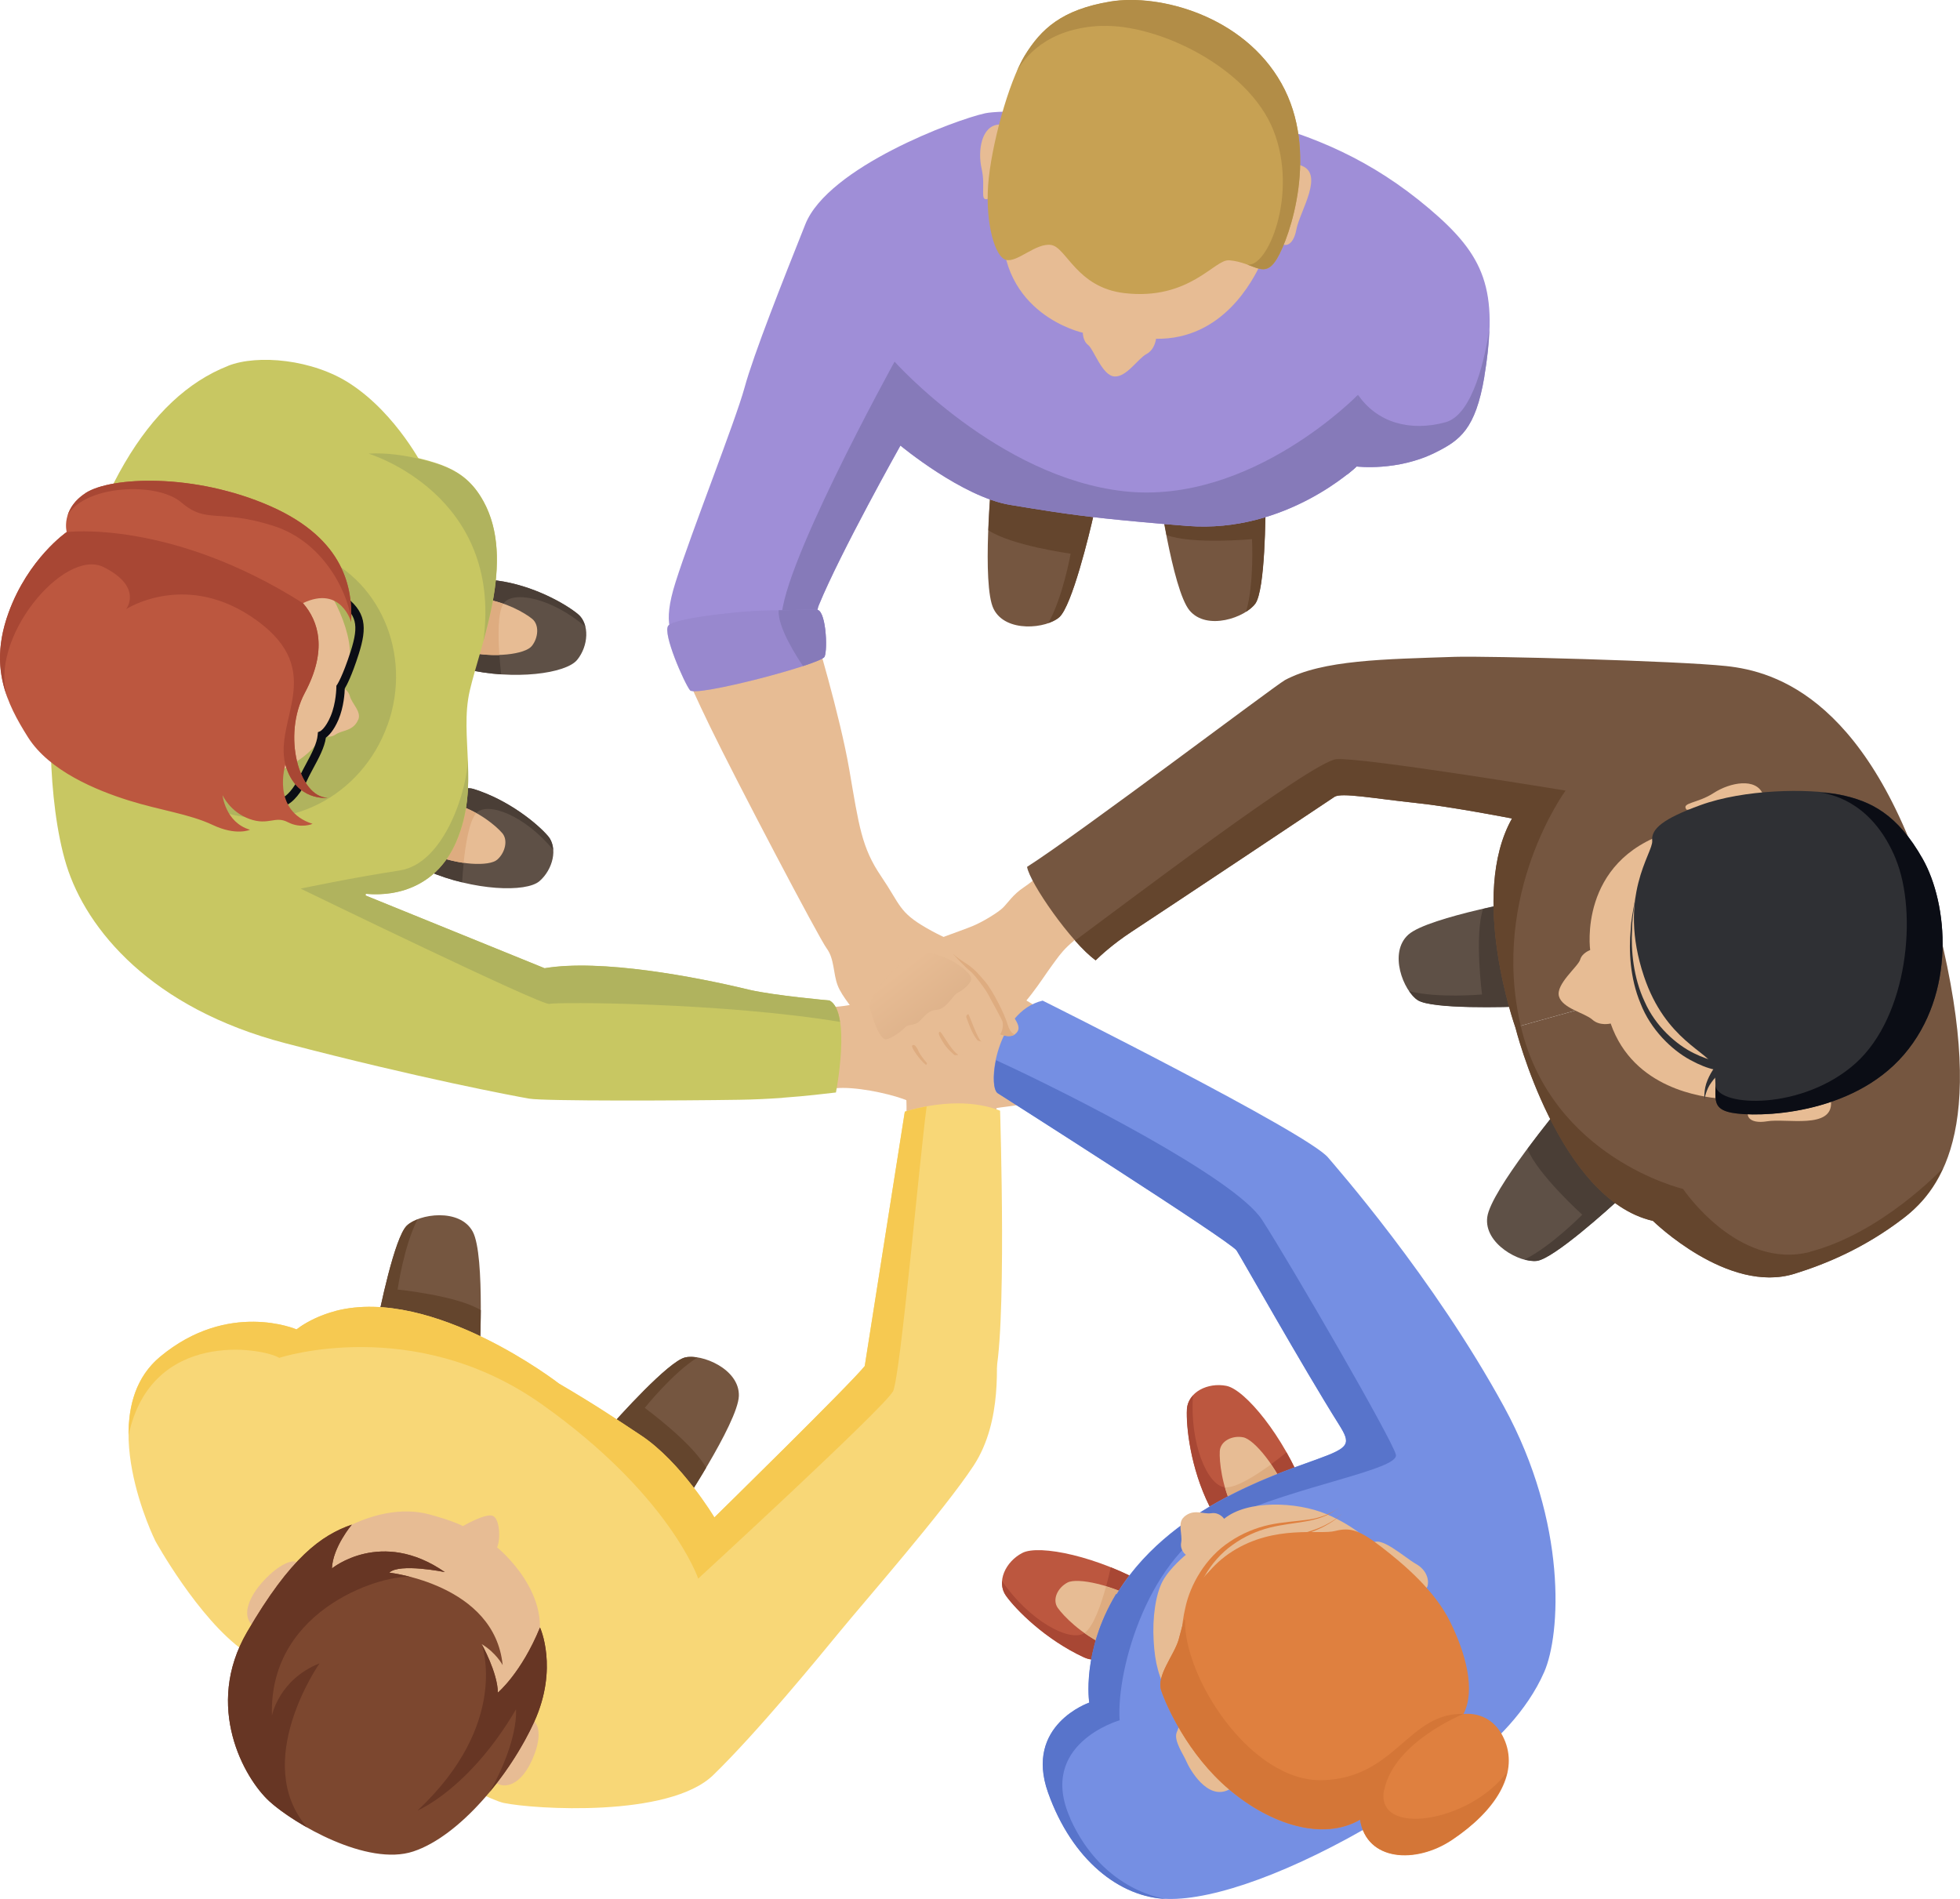<?xml version="1.0" encoding="UTF-8"?>
<svg id="_レイヤー_2" data-name="レイヤー 2" xmlns="http://www.w3.org/2000/svg" xmlns:xlink="http://www.w3.org/1999/xlink" viewBox="0 0 172.19 166.81">
  <defs>
    <style>
      .cls-1 {
        fill: #64452d;
      }

      .cls-2 {
        fill: #755640;
      }

      .cls-3 {
        fill: #bc573f;
      }

      .cls-4 {
        fill: #4a3e36;
      }

      .cls-5 {
        fill: #c7a153;
      }

      .cls-6 {
        fill: #5e5046;
      }

      .cls-7 {
        fill: #d47637;
      }

      .cls-8 {
        fill: #5874cb;
      }

      .cls-9 {
        fill: #deac80;
      }

      .cls-10 {
        fill: #a84734;
      }

      .cls-11 {
        fill: #e7bc94;
      }

      .cls-12 {
        fill: #f8d777;
      }

      .cls-13 {
        fill: #7c472f;
      }

      .cls-14 {
        fill: url(#linear-gradient);
        opacity: .4;
      }

      .cls-15 {
        opacity: .3;
      }

      .cls-15, .cls-16 {
        fill: #867ab9;
      }

      .cls-17 {
        fill: #c8c762;
      }

      .cls-18 {
        fill: #f6c951;
      }

      .cls-19 {
        fill: #0b0d15;
      }

      .cls-20 {
        fill: #df803f;
      }

      .cls-21 {
        fill: #9f8ed7;
      }

      .cls-22 {
        fill: #758fe3;
      }

      .cls-23 {
        fill: #b0b35e;
      }

      .cls-24 {
        fill: #b28d47;
      }

      .cls-25 {
        fill: #2f3034;
      }

      .cls-26 {
        fill: #673624;
      }
    </style>
    <linearGradient id="linear-gradient" x1="192.04" y1="76.79" x2="196.28" y2="74.6" gradientTransform="translate(288.38 99.48) rotate(-155.3) scale(1 -1)" gradientUnits="userSpaceOnUse">
      <stop offset="0" stop-color="#d2a67f"/>
      <stop offset="1" stop-color="#e7bc94"/>
    </linearGradient>
  </defs>
  <g id="_レイヤー_1-2" data-name="レイヤー 1">
    <g>
      <g>
        <path class="cls-3" d="m114.6,130.89c-1.82-4.72-5.22-8.83-6.86-9.15-1.64-.32-3.38.55-3.46,2.05-.08,1.5.3,5.14,1.97,8.5,1.67,3.37,8.36-1.39,8.36-1.39Z"/>
        <path class="cls-10" d="m114.6,130.89c-.45-1.15-.99-2.27-1.58-3.31,0,0-3.88,3.23-5.42,3.07-1.54-.17-3.1-3.88-2.79-8.07-.3.33-.51.73-.54,1.21-.08,1.5.3,5.14,1.97,8.5.14.28.32.49.53.66.93-.02,2.63-.25,4.95-.4,1.59-.74,2.88-1.66,2.88-1.66Z"/>
        <path class="cls-11" d="m113.29,131.69c-1.08-2.8-3.1-5.24-4.07-5.43-.97-.19-2.01.33-2.06,1.22-.05.89.18,3.05,1.17,5.05.99,2,4.96-.83,4.96-.83Z"/>
        <path class="cls-9" d="m111.66,128.64c-1.26.92-3.09,2.11-4.04,2.01.17.62.39,1.25.7,1.88.07.13.18.2.27.29.86-.08,1.9-.18,3.13-.26.41-.19.8-.4,1.15-.59.23-.15.41-.27.41-.27-.43-1.12-1.02-2.17-1.62-3.06Z"/>
      </g>
      <g>
        <path class="cls-6" d="m40.89,58.77c4.29,1.02,8.85.4,9.82-.81.98-1.2,1.12-3.14.06-4.02-1.06-.88-3.91-2.53-7.13-2.95s-2.75,7.78-2.75,7.78Z"/>
        <path class="cls-4" d="m40.89,58.77c1.05.25,2.12.4,3.14.47,0-.01-.62-5.01.19-6.21.82-1.2,4.25-.51,7.2,2.02-.11-.43-.31-.83-.65-1.1-1.06-.88-3.91-2.53-7.13-2.95-.27-.04-.5,0-.72.08-.4.79-1.01,2.34-1.95,4.38-.17,1.74-.08,3.32-.08,3.32Z"/>
        <path class="cls-11" d="m40.89,57.23c2.55.61,5.25.24,5.83-.48.58-.72.67-1.86.04-2.38-.63-.52-2.32-1.5-4.24-1.75-1.91-.25-1.63,4.61-1.63,4.61Z"/>
        <path class="cls-9" d="m43.87,57.53c-.11-1.56-.15-3.73.35-4.48-.53-.19-1.09-.35-1.69-.43-.13-.02-.22.04-.33.07-.33.77-.73,1.69-1.22,2.77-.04.45-.07.89-.08,1.29,0,.28.01.49.01.49,1.02.24,2.06.33,2.98.3Z"/>
      </g>
      <g>
        <path class="cls-6" d="m37.58,76.51c4.05,1.74,8.65,1.91,9.82.89,1.17-1.02,1.64-2.9.75-3.95-.9-1.05-3.42-3.16-6.52-4.13-3.11-.97-4.04,7.19-4.04,7.19Z"/>
        <path class="cls-4" d="m37.58,76.51c.99.43,2.02.76,3.02,1,0-.01.24-5.04,1.25-6.09,1.01-1.04,4.27.23,6.74,3.22-.03-.44-.16-.87-.45-1.2-.9-1.05-3.42-3.16-6.52-4.13-.26-.08-.5-.08-.73-.04-.53.71-1.39,2.14-2.67,3.98-.46,1.68-.64,3.25-.64,3.25Z"/>
        <path class="cls-11" d="m37.85,74.99c2.41,1.04,5.14,1.13,5.83.53.69-.6.98-1.72.44-2.34-.53-.62-2.03-1.88-3.87-2.45-1.84-.57-2.4,4.27-2.4,4.27Z"/>
        <path class="cls-9" d="m40.73,75.8c.16-1.56.49-3.71,1.11-4.36-.49-.28-1.02-.53-1.6-.71-.12-.04-.23,0-.34.01-.46.7-1.01,1.54-1.68,2.52-.12.44-.22.86-.3,1.26-.04.28-.07.48-.07.48.96.41,1.97.67,2.89.8Z"/>
      </g>
      <g>
        <path class="cls-3" d="m100.88,139.28c-4.37-2.55-9.59-3.64-11.07-2.86-1.48.77-2.3,2.54-1.43,3.76.87,1.22,3.44,3.83,6.85,5.41,3.4,1.59,5.65-6.31,5.65-6.31Z"/>
        <path class="cls-10" d="m100.88,139.28c-1.07-.62-2.19-1.16-3.3-1.6,0,.01-1.01,4.95-2.31,5.78-1.3.83-4.85-1.09-7.23-4.56-.03.45.06.89.34,1.28.87,1.22,3.44,3.83,6.85,5.41.28.13.56.18.82.19.71-.6,1.9-1.83,3.62-3.4.77-1.57,1.21-3.09,1.21-3.09Z"/>
        <path class="cls-11" d="m100.35,140.72c-2.6-1.51-5.7-2.16-6.57-1.7-.88.46-1.36,1.51-.85,2.23.52.73,2.04,2.27,4.06,3.21,2.02.94,3.36-3.75,3.36-3.75Z"/>
        <path class="cls-9" d="m97.17,139.35c-.41,1.51-1.1,3.57-1.9,4.1.52.37,1.08.73,1.72,1.03.14.06.26.04.39.06.62-.6,1.37-1.33,2.28-2.16.2-.41.38-.81.53-1.19.09-.26.15-.46.15-.46-1.04-.6-2.15-1.06-3.18-1.37Z"/>
      </g>
      <g>
        <path class="cls-2" d="m33.01,116.89c.35-1.9,1.66-8.17,2.72-9.22,1.07-1.05,4.67-1.57,5.8.52,1.13,2.09.57,11.62.57,11.62l-9.09-2.91Z"/>
        <path class="cls-1" d="m34.93,113.28s.55-3.85,1.75-6.16c-.39.15-.73.34-.95.56-1.06,1.05-2.37,7.32-2.72,9.22l9.09,2.91s.13-2.2.14-4.72c-2.07-1.28-7.31-1.81-7.31-1.81Z"/>
      </g>
      <g>
        <path class="cls-2" d="m53.16,125.83c1.27-1.46,5.56-6.21,7.01-6.58,1.45-.37,4.82,1.01,4.74,3.38-.08,2.38-5.39,10.31-5.39,10.31l-6.36-7.11Z"/>
        <path class="cls-1" d="m56.64,123.68s2.42-3.04,4.63-4.43c-.41-.07-.8-.08-1.1,0-1.45.37-5.75,5.11-7.01,6.58l6.36,7.11s1.23-1.83,2.51-4c-1.14-2.15-5.38-5.26-5.38-5.26Z"/>
      </g>
      <g>
        <path class="cls-2" d="m111.17,43.43c.02,1.94-.04,8.33-.88,9.57-.84,1.24-4.27,2.45-5.79.62-1.52-1.83-2.82-11.29-2.82-11.29l9.48,1.09Z"/>
        <path class="cls-1" d="m109.99,47.35s.21,3.88-.52,6.39c.35-.23.65-.47.83-.73.84-1.24.9-7.64.88-9.57l-9.48-1.09s.3,2.19.78,4.65c2.28.85,7.52.36,7.52.36Z"/>
      </g>
      <g>
        <path class="cls-2" d="m96.11,45.09c-.42,1.89-1.93,8.11-3.04,9.12-1.1,1.01-4.72,1.41-5.78-.72-1.06-2.13-.17-11.63-.17-11.63l8.98,3.22Z"/>
        <path class="cls-1" d="m94.06,48.63s-.68,3.83-1.96,6.1c.4-.14.74-.31.97-.52,1.1-1.02,2.62-7.23,3.04-9.12l-8.98-3.22s-.2,2.2-.3,4.71c2.03,1.35,7.24,2.06,7.24,2.06Z"/>
      </g>
      <g>
        <path class="cls-6" d="m142.68,104.94c-1.41,1.33-6.17,5.6-7.65,5.82-1.48.22-4.69-1.5-4.37-3.85.32-2.36,6.42-9.7,6.42-9.7l5.6,7.73Z"/>
        <path class="cls-4" d="m139,106.71s-2.72,2.77-5.06,3.93c.41.11.79.16,1.1.12,1.48-.22,6.24-4.5,7.65-5.82l-5.6-7.73s-1.41,1.7-2.9,3.72c.91,2.26,4.82,5.78,4.82,5.78Z"/>
      </g>
      <g>
        <path class="cls-6" d="m134.16,88.39c-1.93.09-8.33.26-9.6-.53-1.27-.8-2.6-4.18-.83-5.76,1.77-1.58,11.18-3.22,11.18-3.22l-.75,9.51Z"/>
        <path class="cls-4" d="m130.2,87.36s-3.87.35-6.4-.29c.24.35.5.64.76.8,1.27.79,7.67.62,9.6.53l.75-9.51s-2.17.38-4.62.95c-.77,2.31-.09,7.53-.09,7.53Z"/>
      </g>
      <g>
        <g>
          <path class="cls-11" d="m97.09,80.72c-3.43,2.17-3.74,2.83-4.7,4.13-.96,1.31-2.19,3.44-4.61,5.45-2.42,2.01-3.06,3.47-3.44,4.19-.39.72-1.16,2.9-1.94,2.37s.02-2.78.41-3.68c.38-.89,1.61-2.62,1.61-2.62,0,0-2.24,2.38-3.09,3.25-.85.87-3.02.09-1.9-1.39,0,0-1.42-.17-1.67-.74s-.15-1.11.15-1.94c0,0-.85-.85-.34-1.93,0,0-.52-1.24-.09-2.12.43-.88,2.69-2.28,3.13-2.51.44-.24,3.95-1.46,4.86-1.84.91-.38,2.22-1.19,2.64-1.6.42-.41.88-1.16,1.83-1.79.95-.63,2.76-2.23,2.76-2.23l4.41,5Z"/>
          <path class="cls-9" d="m78.74,92.27c0-.35.41-1.08,1.32-1.62,1.01-.6,3.1-2.08,3.1-2.08l-3.75,3.85s-.19.05-.67-.15Z"/>
          <path class="cls-9" d="m81.79,86.53s-3.2,2.54-3.89,3.21c0,0-.2-.2-.34-.53.97-.74,4.23-2.69,4.23-2.69Z"/>
          <path class="cls-9" d="m81.11,84.88s-1.25,1.08-2.07,1.7c-.82.63-1.49,1.24-1.49,1.24,0,0-.08-.23-.15-.53,1.11-.84,3.71-2.41,3.71-2.41Z"/>
        </g>
        <path class="cls-2" d="m169.9,79.97l-36.76,10.27s3.77,15.11,12.09,17.01c0,0,6.58,6.47,12.44,4.64,2.71-.84,6.12-2.24,9.55-4.87,3.43-2.63,7.67-8.33,2.68-27.05Z"/>
        <path class="cls-2" d="m112.86,59.76c-.83.45-17.99,13.43-22.63,16.39.23,1.41,3.87,6.64,6.03,8.21.34-.33,1.42-1.37,3.17-2.52,2.75-1.8,17.21-11.43,17.81-11.84.6-.4,3.43.14,7.19.54,3.02.31,8.41,1.36,8.41,1.36-3.82,6.78.29,18.34.29,18.34l36.76-10.27c-5.43-18.6-13.94-21-18.23-21.46-4.3-.46-21.02-.9-23.85-.81-6.13.21-11.62.25-14.96,2.06Z"/>
        <g>
          <path class="cls-11" d="m151.07,96.51c-1.43-.16-7.55-.8-9.57-6.6,0,0-.95.25-1.61-.34-.66-.59-2.62-.98-2.93-2.04-.31-1.07,1.69-2.63,1.86-3.23.17-.6.88-.84.88-.84,0,0-1.1-7.82,6.94-10.35l6.07,21.53-1.64,1.86Z"/>
          <path class="cls-11" d="m148.17,71.13c-.51-.64.94-.53,2.38-1.47,1.44-.93,3.72-1.37,4.33.11.62,1.48-6.71,1.36-6.71,1.36Z"/>
          <path class="cls-11" d="m153.7,97.53c-.38.35-.13,1.25,1.55.97,1.68-.28,5.77.73,5.61-1.71-.16-2.43-7.16.74-7.16.74Z"/>
          <path class="cls-25" d="m150.5,93.68c.63,2.28-.62,3.62,1.63,4.06,2.24.43,10.53.27,15.14-5.11,4.61-5.38,3.86-13.27,1.64-17.19-2.22-3.92-4.53-5.08-7.3-5.64-2.77-.56-8.39-.47-12.23.93-3.27,1.19-4.34,2.08-4.23,3.13.1,1.06-3.11,4.81-.72,11.92,1.89,5.63,5.73,6.64,6.08,7.89Z"/>
          <path class="cls-25" d="m151.46,94s-.1.04-.36.26c-.22.19-.51.48-.74.81-.5.65-.62,1.51-.62,1.51,0,0-.09-.87.27-1.7.17-.41.39-.8.6-1.07.17-.26.42-.48.41-.46l.44.65Z"/>
          <path class="cls-19" d="m166.55,75.47c1.93,4.71,1.08,13.8-3.54,17.94-4.62,4.13-11.97,3.86-12.3,1.99h0c0,1.25-.18,2.04,1.42,2.35,2.24.43,10.53.27,15.14-5.11,4.61-5.38,3.86-13.27,1.64-17.19-2.22-3.92-4.53-5.08-7.3-5.64-.46-.09-1.04-.15-1.66-.18,1.31.18,4.67,1.1,6.61,5.85Z"/>
          <path class="cls-25" d="m151.43,94.09s-.27,0-.84-.14c-.57-.12-1.28-.39-2.1-.84-1.62-.87-3.48-2.67-4.36-4.95-.95-2.25-1.04-4.72-.87-6.49.04-.9.21-1.63.29-2.14.09-.51.14-.8.14-.8,0,0-.04.29-.11.81-.06.52-.2,1.25-.2,2.14-.1,1.76.1,4.19,1.11,6.32.95,2.16,2.78,3.77,4.32,4.52.76.38,1.47.61,1.92.68.45.1.8.09.78.1l-.08.79Z"/>
        </g>
        <path class="cls-1" d="m159.04,109.97c-6.36,1.65-11.18-5.53-11.18-5.53,0,0-11.54-2.7-14.26-14.32-2.72-11.62,3.94-20.67,3.94-20.67,0,0-17.93-2.95-20.14-2.76-2.11.19-18.66,12.77-22.96,15.94.65.73,1.28,1.34,1.81,1.73.34-.33,1.42-1.37,3.17-2.52,2.75-1.8,17.21-11.43,17.81-11.84.6-.4,3.43.14,7.19.54,3.02.31,8.41,1.36,8.41,1.36-3.82,6.78.29,18.34.29,18.34h0s3.77,15.11,12.09,17.01c0,0,6.58,6.47,12.44,4.64,2.71-.84,6.12-2.24,9.55-4.87,1.21-.92,2.51-2.25,3.48-4.39-.14.15-5.39,5.7-11.67,7.33Z"/>
      </g>
      <g>
        <path class="cls-9" d="m90.16,91.78s-3.02-3.91-7.65-3.59c-4.63.33-4.4,3.35-4.4,3.35l10.87,3.85,1.52-1.81-.34-1.8Z"/>
        <path class="cls-11" d="m72.78,88.46c1.33.07,4.63-.71,6.24-1.06,1.61-.35,2.15-1.08,4.37-.83,2.22.26,3.87.72,4.48,1.05.61.34,1.41.63,2.22,1.07.81.44,1.16,1.36-.65,1.4-1.26.03-2.43-.45-3.21-.76-.78-.31-2.97.11-4.13.46-1.15.35-1.86.71-.83,1.11,1.03.39,3.61,1.13,4.71,1.64,1.09.52,2.85,1.64,2.85,1.64,0,0,.63-1.21.97-1.32,0,0-.4-1.15-.36-1.93.03-.78,1.17-1.54,1.52-.38.35,1.16.87,2.96.77,3.39-.1.43-1.87,2.8-2.01,3.01-.14.21-2.3.3-3.11.59-.81.29-2.71.76-3.23.67-.52-.1-2.67-1.18-4.08-1.69-1.41-.5-4.24-1.1-5.93-.92l-.59-7.17Z"/>
        <path class="cls-17" d="m29.25,77.82c3.65,1.45,8.7,1.03,10.82-3.85,2.12-4.88.26-9.24,1.2-13.3.94-4.06,4.07-11.43,1.21-16.63-1.69-3.07-4.08-3.42-7.91-4.3l-5.31,38.08Z"/>
        <path class="cls-17" d="m68.78,96.43c2.11-.15,3.67-.35,4.66-.46,0,0,1.38-7.08-.58-8.08,0,0-4.71-.41-7-.93h0c-4.74-1.15-13.07-2.73-18.01-1.9l-15.73-6.39,1.92-14.96-29.04-5.64c-.81,3.16-.9,12.32.84,17.94,1.75,5.62,7.44,12.56,19.26,15.64,11.82,3.09,20.08,4.63,21.39,4.86,1.32.23,13.5.18,18.46.1,1.34-.02,2.48-.08,3.52-.15h0s.29-.02.29-.02Z"/>
        <path class="cls-17" d="m20.04,32.14c-7.02,2.75-12.2,11.38-15.04,25.91l29.04,5.64,3.22-22.53s-2.35-4.73-6.46-7.43c-3.32-2.19-8.18-2.61-10.75-1.6Z"/>
        <path class="cls-23" d="m34.04,63.69c-2.24,6.27-8.85,9.65-14.76,7.54-5.92-2.11-8.9-8.91-6.66-15.18,2.24-6.27,8.85-9.65,14.77-7.54,5.92,2.11,8.9,8.91,6.66,15.18Z"/>
        <g>
          <g>
            <path class="cls-11" d="m31.47,63.23c.31-.71-.55-1.4-.73-2.07-.19-.68-.82-.79-.82-.79,0,0,.75-1.6.81-2.9.06-1.31-.56-3.25-1.52-4.99-.96-1.74-1.71-2.6-3.52-3.99-1.81-1.39-1.63-1.55-1.7-2.3-.07-.76-1.39-1.48-1.85-1.89-.45-.4-3.1-2.32-4.37-.59-1.27,1.73-7.9,22.74-7.84,23.19.06.46.57,1.26,1.74,1.33,1.18.08,3.92.95,4.18-.09,0,0,1.83.76,4.64.62,2.81-.14,6.71-1.85,7.79-4.19,0,0,.6.36,1.21-.05.61-.41,1.53-.27,1.98-1.3Z"/>
            <path class="cls-19" d="m30.1,52.23c2.13,1.46,2.15,2.9,1.42,5.21-.61,1.92-1.06,2.76-1.23,3.04-.01.37-.08,1.62-.56,2.75-.41.95-.84,1.38-1.1,1.57-.12.86-.62,1.78-1.1,2.67-.19.36-.39.72-.55,1.08-.43.9-1.21,2.03-2,2.24-.28.07-.55.02-.77-.13l.43-.61s.06.04.15.02c.36-.09,1.01-.77,1.52-1.84.17-.36.37-.74.57-1.11.48-.89.97-1.81,1.03-2.57l.02-.23.21-.09h0s.45-.24.9-1.3c.5-1.17.51-2.55.51-2.57v-.12l.07-.1s.47-.69,1.19-2.93c.75-2.35.52-3.25-1.12-4.37l.42-.61Z"/>
            <path class="cls-3" d="m26.62,52.99c1.37,1.57,2.16,4.11.16,7.87-2.01,3.76-.51,9.16,2,9.22,0,0-2.77.37-3.71-2.91,0,0-1.27,4.04,2.39,5.2,0,0-1.02.45-2.16-.14-1.14-.6-1.7.32-3.39-.29-1.7-.61-2.36-2.09-2.36-2.09,0,0,.24,2.4,2.41,3.04,0,0-1.19.56-3.27-.42s-4.6-1.28-7.4-2.16c-2.8-.88-6.96-2.57-8.84-5.56-1.88-2.98-3.42-6.18-1.69-10.93,1.73-4.76,5.1-7.08,5.1-7.08,0,0-.55-1.99,1.66-3.43,2.22-1.44,9.55-1.78,16.22,1.15,6.67,2.93,7.23,7.38,7.11,10.19,0,0-.89-3.26-4.23-1.67Z"/>
          </g>
          <path class="cls-10" d="m.7,61.41c-1.87-5.19,4.92-13.34,8.41-11.59,3.49,1.75,1.97,3.69,1.97,3.69,0,0,5.33-3.48,11.49,1,6.16,4.48,1.48,8.7,2.5,12.66.94,3.28,3.71,2.91,3.71,2.91-2.51-.06-4-5.46-2-9.22,2.01-3.76,1.21-6.3-.16-7.87-11.67-7.4-20.77-6.25-20.77-6.25,0,0-3.37,2.32-5.1,7.08-1.11,3.06-.87,5.47-.05,7.59Z"/>
          <path class="cls-10" d="m7.52,43.32c-.96.62-1.38,1.34-1.58,1.96,1.43-2.63,7.79-3.03,10.01-1.13,2.22,1.9,3.21.52,8.03,2.03,4.82,1.52,6.8,6.54,6.87,8.47.12-2.81-.44-7.25-7.11-10.19-6.67-2.93-14-2.59-16.22-1.15Z"/>
        </g>
        <path class="cls-23" d="m72.85,87.88s-4.71-.41-7-.93h0c-4.74-1.15-13.07-2.73-18.01-1.9l-15.73-6.39.02-.14c3.07.28,6.33-.86,7.93-4.54,1.12-2.57,1.13-4.98,1.03-7.29.02,2.37-1.93,9.17-6,9.78-4.08.62-8.68,1.59-8.68,1.59,0,0,21.25,10.33,21.86,10.13.6-.19,15.27-.12,25.53,1.58-.13-.9-.41-1.63-.95-1.9Z"/>
        <path class="cls-23" d="m38.9,40.92s-3.31-1.27-6.52-1.07c0,0,11.82,3.54,10.09,16.44,1.07-3.89,2.01-8.59,0-12.24-.93-1.7-2.09-2.55-3.57-3.13Z"/>
      </g>
      <g>
        <path class="cls-12" d="m29.52,115.16c-2.17.56-3.47,1.62-3.47,1.62,0,0-5.98-2.59-11.98,2.4-6,4.99-.42,16.19-.42,16.19,0,0,3.77,6.84,7.8,9.67,4.03,2.83,9.97,4.89,10.34,4.43.37-.46,17.29-27.94,17.29-27.94,0,0-11.05-8.56-19.58-6.38Z"/>
        <path class="cls-11" d="m87.85,90.84c-.46.03-.93.07-1.38.08-2.97.07-5.93-.33-8.89,0,1.01,1.63,1.35,3.16,1.73,3.93.61,1.22.26,5.5-.1,6.64,2.21.36,5.7-.38,7.86.21.15-.91.25-1.64.26-2.03.11-2.16.52-3.22.26-5.7-.15-1.42.04-2.33.26-3.13Z"/>
        <path class="cls-12" d="m87.54,117.92c.03-1.22-.25-13.4-.36-17.63-2.25-.18-4.5-.25-6.75-.19-.01.06-.02.13-.04.17-.26.69-3.3,18.29-4.42,19.74-1.12,1.45-13.21,13.3-13.21,13.3,0,0-2.92-4.88-6.47-7.22-2.32-1.54-4.09-2.72-7.19-4.54-1.16-.68-2.53-1.45-4.16-2.36-.35.67-.71,1.33-1.06,2-1.02,1.94-2.04,3.87-3.07,5.81-2.06,3.87-4.16,7.71-6.4,11.48-2.21,3.71-4.59,7.32-7.11,10.83-.02.03-.05.07-.07.1,5.13,2.94,15.09,8.56,17.03,8.97,2.63.55,14.52,1.32,18.4-2.45,3.88-3.77,9.24-10.32,11.19-12.69,1.94-2.37,9.1-10.55,11.69-14.5,2.59-3.96,1.96-9.27,2.01-10.79Z"/>
        <g>
          <path class="cls-11" d="m29.51,134.68c3.1-1.85,5.95-2.23,8.12-1.67,2.17.57,3.04,1.05,3.04,1.05,0,0,1.94-1.13,2.59-.91.66.21.73,2.09.41,2.78,0,0,5.28,4.24,3.34,9.22l-3.34,7.36-18.46-8.39,4.29-9.44Z"/>
          <path class="cls-11" d="m26.05,137.23c-.35-.26-1.56.19-2.87,1.61-1.31,1.41-1.92,2.98-1.08,3.86.85.89,3.95-5.47,3.95-5.47Z"/>
          <path class="cls-11" d="m46.94,151.22s.98.78-.21,3.42c-1.2,2.64-2.88,2.46-3.38,1.73-.5-.73,3.59-5.15,3.59-5.15Z"/>
          <path class="cls-13" d="m30.91,133.93s-1.67,1.97-1.75,3.85c0,0,4.32-3.56,9.92.32,0,0-3.99-.81-4.88.05,0,0,9.25,1.02,9.96,8.12,0,0-.59-1.1-1.84-1.84,0,0,1.39,2.47,1.42,4.25,0,0,2.07-1.73,3.7-5.72,0,0,1.64,3.55-.5,8.27-2.14,4.72-6.58,10.07-10.63,11.41-4.04,1.34-10.46-2.41-12.65-4.41-2.19-2-5.77-8.31-1.95-14.87,3.81-6.55,6.52-8.5,9.2-9.43Z"/>
          <path class="cls-26" d="m26.99,160.54c-1.41-.8-2.61-1.65-3.33-2.31-2.19-2-5.77-8.31-1.95-14.87,3.81-6.55,6.52-8.5,9.2-9.43,0,0-1.67,1.97-1.75,3.85,0,0,4.32-3.56,9.92.32,0,0-3.99-.81-4.88.05,0,0,.82.09,1.99.41-1.99-.41-12.6,2.48-12.3,12.15,0,0,.6-3.17,4.18-4.59,0,0-6.06,8.66-1.08,14.42Z"/>
          <path class="cls-26" d="m45.33,150.16c-4.11,7.01-8.64,8.88-8.64,8.88,8.17-7.67,5.63-14.6,5.63-14.6,0,0,1.39,2.47,1.42,4.25,0,0,2.07-1.73,3.7-5.72,0,0,1.64,3.55-.5,8.27-.94,2.06-2.32,4.25-3.91,6.17,2.58-4.61,2.3-7.24,2.3-7.24Z"/>
        </g>
        <path class="cls-12" d="m75.97,120l3.52-22.34s4.57-1.59,8.37-.09c0,0,.64,20.2-.54,23.62-1.18,3.42-4.91,3.35-4.91,3.35l-6.45-4.54Z"/>
        <path class="cls-18" d="m78.44,122.26c.65-1.19,2.34-20.43,2.97-25.07h0c-1.11.2-1.85.45-1.9.46h-.02s0,0,0,0l-3.52,22.34c-1.12,1.45-13.21,13.3-13.21,13.3,0,0-2.92-4.88-6.47-7.22-2.32-1.54-4.09-2.72-7.19-4.54,0,0-11.05-8.56-19.58-6.38-1.52.39-2.57,1.01-3.09,1.36-.6.51-1.56,2.29-1.9,2.77,0,0,11.82-3.89,23.07,4.08,11.25,7.97,13.74,15.31,13.74,15.31,0,0,16.32-15,17.08-16.41Z"/>
        <path class="cls-18" d="m24.54,119.29l2.96-3.37c-.9.45-1.45.86-1.45.86,0,0-5.98-2.59-11.98,2.4-2.13,1.77-2.79,4.33-2.77,6.88,1.99-9.31,11.74-7.68,13.23-6.78Z"/>
      </g>
      <g>
        <path class="cls-11" d="m87.9,95.24s-2.07-1.79-4.51-1.7c0,0-2.18-5.8,4.63-6.93,0,0,2.9,1.68,3.77,2.3.87.62-3.89,6.33-3.89,6.33Z"/>
        <path class="cls-22" d="m98.05,140.03c-3.05,5.07-2.35,9.53-2.35,9.53,0,0-5.73,1.96-3.62,7.9,2.11,5.94,6.31,9.22,10.46,9.35,4.15.13,11.14-2.42,18.71-6.94,0,0-7.11-19.41-8-19.35-.89.06-15.21-.49-15.21-.49Z"/>
        <path class="cls-22" d="m87.66,96.04c-.96-.59-.13-7.18,3.94-8.14,0,0,23.29,11.62,25.08,13.79.55.66,9.24,10.5,15.46,21.9,5.58,10.23,4.97,19.99,3.52,23.29-3.02,6.9-11.44,11.07-11.44,11.07l-9.17-19.34s-18.96,5.89-18.5,4.62c3.55-9.71,14.27-13.29,19.19-15.06,2.85-1.03,2.95-1.34,1.87-3.06-3.18-5.06-8.56-14.63-8.98-15.27-.54-.81-20.98-13.81-20.98-13.81Z"/>
        <path class="cls-8" d="m94.03,159.74c-2.95-6.55,4.33-8.62,4.33-8.62-.3-4.54,2.61-14.69,9.18-17.68,6.57-2.99,15.41-4.34,15.09-5.66-.32-1.32-9.25-16.75-11.76-20.63-2.36-3.65-16.89-11.05-23.37-14.02-.3,1.44-.22,2.67.16,2.91,0,0,20.44,12.99,20.98,13.81.42.64,5.8,10.21,8.98,15.27,1.08,1.72.99,2.03-1.87,3.06-4.34,1.56-13.17,4.54-17.64,11.86-.02,0-.07,0-.07,0-3.05,5.07-2.35,9.53-2.35,9.53,0,0-5.73,1.96-3.62,7.9,2.11,5.94,6.31,9.22,10.46,9.35,0,0-5.56-.52-8.51-7.07Z"/>
        <g>
          <path class="cls-11" d="m104.01,133.27c-.59.51-.11,1.53-.24,2.22-.13.71.41,1.09.41,1.09,0,0-1.39,1.13-2.03,2.3-.63,1.17-.92,3.23-.8,5.25.12,2.02.42,3.14,1.47,5.21,1.05,2.07.82,2.14.55,2.86-.27.73.63,1.97.86,2.54.24.57,1.82,3.49,3.75,2.46,1.93-1.03,17.27-17.38,17.42-17.83.15-.44.04-1.4-1.01-1.99-1.04-.59-3.18-2.59-3.87-1.76,0,0-1.35-1.5-3.98-2.61-2.64-1.11-6.97-1.26-9,.41,0,0-.39-.6-1.13-.49-.75.11-1.53-.43-2.39.32Z"/>
          <path class="cls-20" d="m119.48,159.86c-3.27,1.89-7.86.42-11.49-2.65-3.64-3.07-5.56-7.43-5.98-8.72-.42-1.29,1.12-3.06,1.53-4.42.41-1.37,1.01-5.44,4.74-7.8,3.73-2.36,7.64-1.43,9.01-1.78,1.36-.35,2.17-.06,4.08,1.41,1.9,1.47,4.66,3.78,6.03,6.57,1.37,2.78,2.25,5.99,1.17,8.1,0,0,2.56-.43,3.67,2.43,1.1,2.86-.78,6.02-4.67,8.63-3.18,2.13-7.5,1.89-8.08-1.76Z"/>
          <path class="cls-20" d="m103.82,144.38s-.02-.31,0-.89c.02-.57.1-1.38.33-2.33.41-1.89,1.72-4.33,3.92-5.75,1.05-.71,2.28-1.21,3.44-1.46,1.17-.25,2.28-.3,3.21-.43,1.9-.21,2.91-1.08,2.91-1.08,0,0-.24.21-.72.48-.48.28-1.23.56-2.17.72-.93.17-2.04.27-3.18.55-1.14.29-2.27.79-3.29,1.53-2.05,1.45-3.19,3.79-3.5,5.59-.36,1.82-.2,3.05-.2,3.05l-.76.03Z"/>
          <path class="cls-20" d="m103.99,145.57s.07-.34.1-.86c.05-.53.02-1.35.09-2.35.06-1,.37-2.21,1.12-3.25.74-1.04,1.83-1.85,2.96-2.51.58-.29,1.14-.66,1.79-.83.63-.18,1.24-.3,1.84-.43,1.19-.26,2.29-.53,3.21-.84,1.88-.58,2.82-1.54,2.82-1.54,0,0-.91.99-2.78,1.64-.91.35-2.01.66-3.19.96-.59.15-1.21.3-1.8.49-.59.17-1.12.56-1.68.87-1.08.69-2.09,1.51-2.73,2.49-.64.98-.88,2.06-.9,3-.03.95.03,1.76,0,2.36-.02.61-.07.91-.07.91l-.75-.1Z"/>
          <path class="cls-7" d="m121.61,157.22c.88-4.22,6.96-6.66,6.96-6.66-4.84-.14-5.97,5.62-12.34,5.82-6.37.21-12.27-9.1-12.12-14.09,0,0-.07,0-.09,0-.22.74-.36,1.36-.48,1.76-.41,1.37-1.95,3.13-1.53,4.42.42,1.29,2.34,5.65,5.98,8.72,3.64,3.07,8.22,4.54,11.49,2.65.58,3.65,4.9,3.89,8.08,1.76,2.7-1.81,4.4-3.88,4.84-5.94-3.28,4.47-11.67,5.75-10.8,1.54Z"/>
        </g>
      </g>
      <g>
        <g>
          <path class="cls-11" d="m75.83,42.95c-5.59,5.53-4.31,12.4-4.31,12.4,0,0,2.26,7.4,3.1,12.3.84,4.9,1.08,6.82,2.79,9.33,1.71,2.52,1.54,3.14,4,4.55,2.46,1.41,4.13,1.74,4.91,2.7.78.96,1.1,1.73,1.84,2.5.74.77.63,2.18,1.02,2.8.39.62.42.99-.02,1.33-.43.35-1.28,0-1.28,0,0,0-.23.43-.83.6-.59.17-1.14-.06-1.14-.06,0,0-.26,1.35-2.03,1.27,0,0-.92,1.55-2.44.7,0,0,.14.23-.9.63-1.04.39-2.38-1.32-2.97-2.02-.59-.71-.69-.46-1.62-1.89-.93-1.43-1.96-2.49-2.36-3.53-.4-1.04-.28-2.33-.96-3.24s-8.01-14.86-10.26-19.51c-2.25-4.65-3.42-7.42-3.33-9.08.09-1.66,1.01-2.96,3.43-5.76,2.42-2.8,5.37-7.08,5.37-7.08l8,1.04Z"/>
          <path class="cls-9" d="m88.1,89.81c-.07-.26-.98-1.86-1.24-2.37-.25-.51-1.35-1.96-1.66-2.16-.3-.2-1.51-1.51-1.51-1.51,0,0,.45.41,1.08.8s1.04.78,1.76,1.64c.73.86,1.76,2.96,1.99,3.78.23.81.62.87.62.87-.43.35-1.28,0-1.28,0,.22-.29.29-.8.22-1.06Z"/>
          <path class="cls-9" d="m86.25,91.5c-.21-.04-.35-.09-.35-.09-.53-.59-.88-1.72-.98-1.97-.1-.25.07-.3.14-.35.07-.05.84,2.31,1.19,2.41Z"/>
          <path class="cls-9" d="m82.55,90.63c.16-.09.93,1.59,1.65,2.04-.11,0-.21.03-.33.02,0,0-.65-.5-1.01-1.11-.37-.61-.47-.85-.31-.94Z"/>
          <path class="cls-9" d="m80.68,92.32c.22.47.75,1.06.75,1.06,0,0,.03.06-.07.17-.55-.41-1.37-1.59-1.22-1.71.15-.12.33,0,.55.48Z"/>
          <path class="cls-14" d="m85.13,85.57c.27.33.3.58-.27,1.13-.57.54-.7.36-1.1.85-.41.49-.85,1.12-1.5,1.16-.65.04-.93.43-1.42.94-.49.51-1.01.27-1.32.59-.31.33-1.08.92-1.63,1.05-.55.13-1.18-1.58-1.45-2.74-.28-1.15,2.99-4.68,4.39-4.85,1.4-.16,3.48.87,4.3,1.87Z"/>
        </g>
        <path class="cls-21" d="m59.66,57.14c.46,1.12,12.18.06,12.61-1.72.08-.34-.79-1.15-.33-2.26,1.92-4.68,7.17-14.02,7.17-14.02,0,0,5.44,4.52,9.63,5.21,2.75.45,4.85.81,8.41,1.2,1.88.2,4.16.41,7.16.65,8.7.69,14.87-5.22,14.87-5.22,0,0,3.6.45,6.96-1.25,2.09-1.05,3.48-2,4.26-6.66,1.28-7.66.04-10.61-4.85-14.75-5-4.23-10.04-6.42-16.09-7.93,0,0-20.29-1.01-22.91-.44-2.62.57-13.79,4.73-15.8,9.75-2,5.02-4.53,11.39-5.34,14.35-.81,2.96-4.63,12.58-6.06,17.09-1.23,3.87-.27,4.58.31,5.98Z"/>
        <g>
          <path class="cls-11" d="m110.71,23.28c-.62,1.24-3.23,6.57-9.15,6.48,0,0-.09.94-.84,1.34-.75.4-1.76,2.05-2.82,1.97-1.07-.07-1.82-2.4-2.3-2.76-.48-.35-.47-1.08-.47-1.08,0,0-7.44-1.6-7.06-9.72l21.51,1.66,1.14,2.1Z"/>
          <path class="cls-11" d="m86.78,17.47c-.75.25-.17-1.03-.54-2.64-.37-1.61-.01-3.82,1.54-3.89,1.55-.07-1,6.53-1,6.53Z"/>
          <path class="cls-11" d="m112.5,21.24c.19.45,1.09.53,1.39-1.08.3-1.62,2.57-4.99.32-5.65-2.26-.66-1.71,6.73-1.71,6.73Z"/>
          <path class="cls-5" d="m107.96,22.86c2.28.19,3.08,1.76,4.22-.12,1.14-1.89,3.75-9.44.4-15.4-3.34-5.96-10.73-7.9-15.02-7.2-4.29.71-6.1,2.42-7.53,4.74-1.43,2.32-2.98,8.03-3.22,11.38-.24,3.35.59,6.31,1.57,6.57.99.26,2.63-1.52,3.97-1.31,1.34.21,2.23,3.74,6.44,4.23,5.69.66,7.92-2.98,9.16-2.88Z"/>
          <path class="cls-24" d="m96.81,2.28c4.9-.18,12.85,3.61,15.06,9.16,2.21,5.56-.49,12.12-2.29,11.8h0c1.13.42,1.78.84,2.6-.51,1.14-1.88,3.75-9.44.4-15.4-3.34-5.96-10.73-7.9-15.02-7.2-4.29.71-6.1,2.42-7.53,4.74-.24.39-.48.89-.72,1.44.6-1.12,2.55-3.86,7.49-4.04Z"/>
        </g>
        <path class="cls-16" d="m119.3,34.68s-9.4,9.69-20.51,8.48c-11.11-1.21-20.2-11.39-20.2-11.39,0,0-10.59,19.17-9.9,22.98l3.15-.66c-.05-.28-.05-.59.09-.93,1.92-4.68,7.17-14.02,7.17-14.02,0,0,5.44,4.52,9.63,5.21,2.75.45,4.85.81,8.41,1.2,1.88.2,4.16.41,7.16.65,8.7.69,14.87-5.22,14.87-5.22l.12-6.3Z"/>
        <path class="cls-21" d="m71.69,53.57c.87-.18,1.04,3.46.75,4.12-.29.66-11.33,3.56-11.82,2.95-.49-.61-2.44-5.02-1.91-5.68s5.82-1.19,7.4-1.28c1.59-.1,5.58-.11,5.58-.11Z"/>
        <path class="cls-15" d="m71.69,53.57c.87-.18,1.04,3.46.75,4.12-.29.66-11.33,3.56-11.82,2.95-.49-.61-2.44-5.02-1.91-5.68s5.82-1.19,7.4-1.28c1.59-.1,5.58-.11,5.58-.11Z"/>
        <path class="cls-16" d="m72.44,57.69c.29-.66.12-4.31-.75-4.12,0,0-1.67,0-3.28.04-.11,1.5,1.67,4.22,2.14,4.9,1.08-.35,1.82-.66,1.89-.82Z"/>
        <path class="cls-16" d="m130.4,33.08c.26-1.55.39-2.88.43-4.09-.33,2.16-1.37,7.42-3.83,8.1-3.11.85-6,.05-7.69-2.4,0,0-.62,4.36-.98,7.02.55-.43.86-.73.86-.73,0,0,3.6.45,6.96-1.25,2.09-1.05,3.48-2,4.26-6.66Z"/>
      </g>
    </g>
  </g>
</svg>